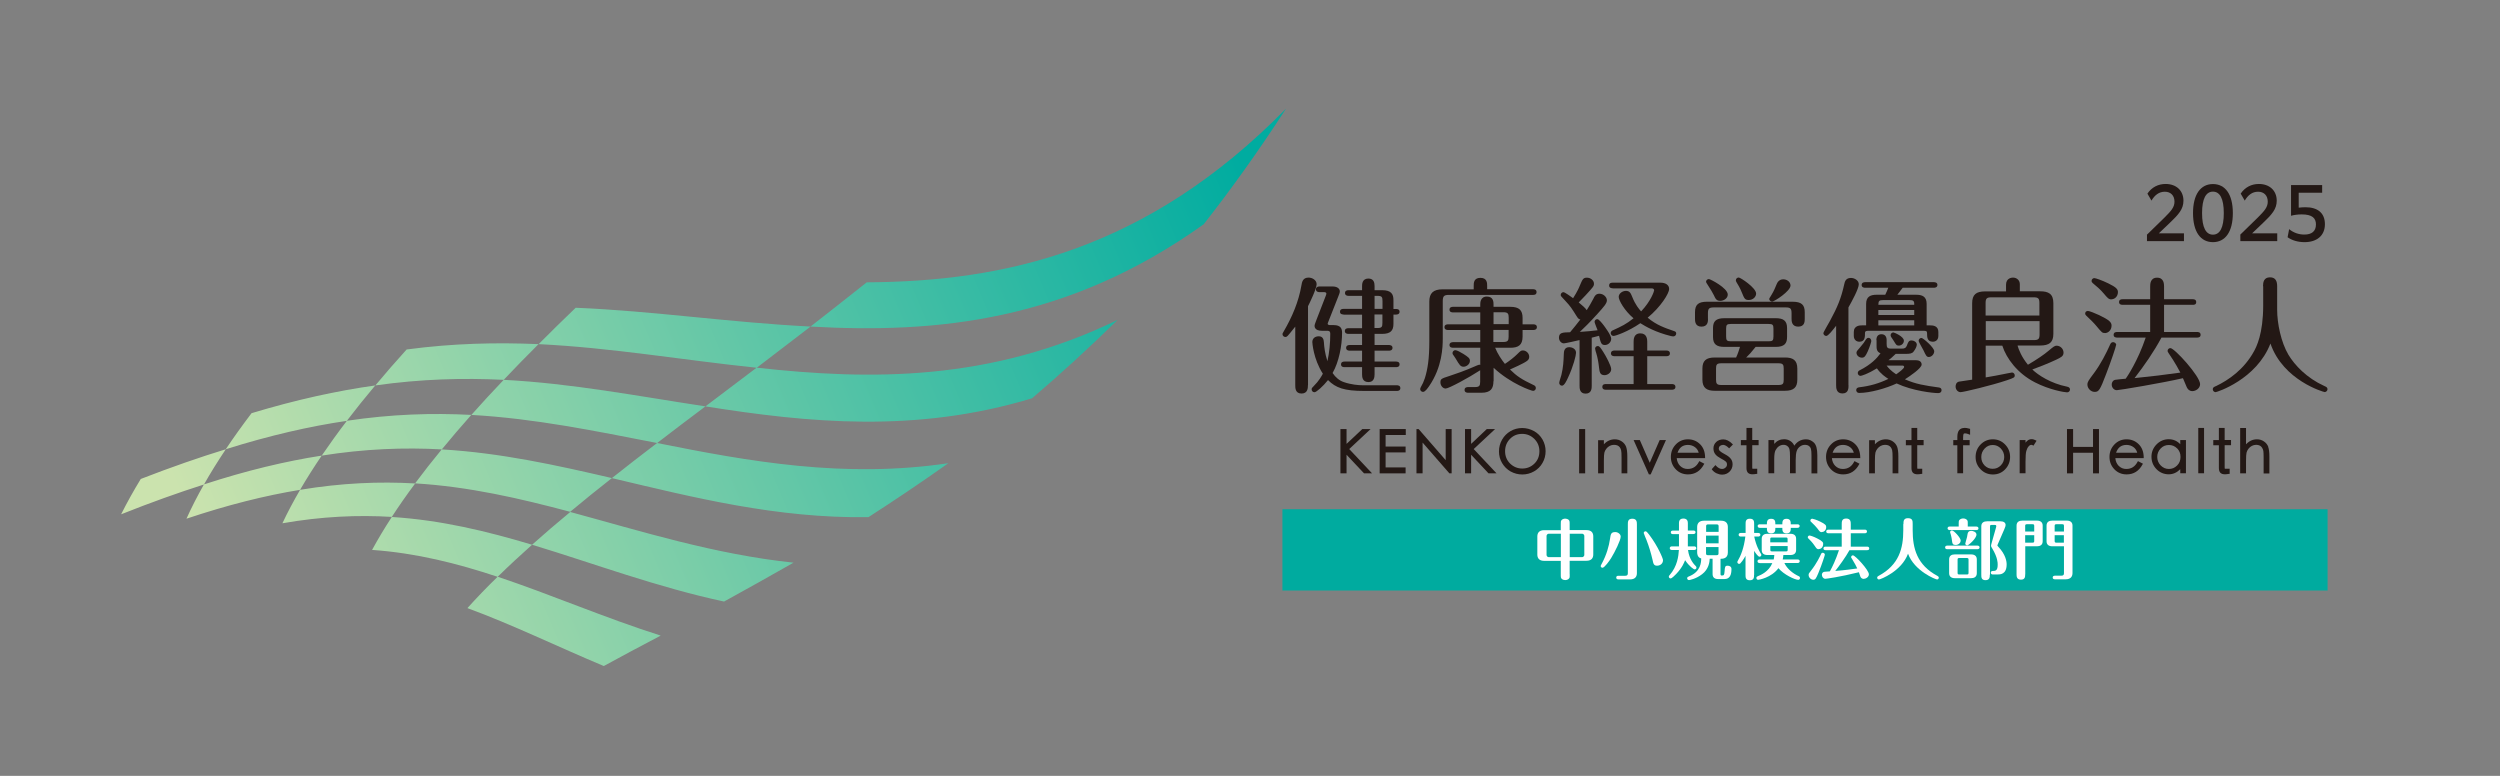 <?xml version="1.0" encoding="UTF-8"?><svg id="_レイヤー_2" xmlns="http://www.w3.org/2000/svg" xmlns:xlink="http://www.w3.org/1999/xlink" viewBox="0 0 290 90"><rect x="0" y="0" width="290" height="90" fill="#808080" stroke="none"/><defs><style>.cls-1{fill:#231815;}.cls-2{fill:#fff;}.cls-3{fill:url(#_名称未設定グラデーション_3);}.cls-4{fill:none;opacity:.3;}.cls-5{fill:#00ab9f;}</style><linearGradient id="_名称未設定グラデーション_3" x1="1917.25" y1="-2813.6" x2="1994.75" y2="-2736.09" gradientTransform="translate(-269.99 -2733.18) scale(1 -1) skewX(30)" gradientUnits="userSpaceOnUse"><stop offset=".05" stop-color="#cbe3ae"/><stop offset=".95" stop-color="#00aca0"/></linearGradient></defs><g id="_レイヤー_5"><rect class="cls-4" width="290" height="90"/><path class="cls-1" d="M151.72,44.68c0,.29,0,.97-.74.97s-.73-.67-.73-.97v-6.79c-.48.61-.8.99-.88,1.07-.09.09-.16.13-.27.13-.17,0-.33-.14-.33-.32,0-.1.03-.13.16-.36.96-1.65,1.71-3.41,2.03-5.28.07-.42.16-.93.84-.93.42,0,.93.29.93.77,0,.52-.85,2.26-1,2.55v9.15ZM162.03,44.69c.15,0,.41.04.41.33,0,.31-.28.33-.41.33h-3.77c-2.34,0-3.31-.36-4.21-1.26-.58.73-1.35,1.41-1.57,1.41-.2,0-.33-.16-.33-.32,0-.15.03-.19.23-.38.62-.61.94-1.2,1.07-1.45-1.12-1.74-1.22-3.63-1.22-3.67,0-.44.33-.67.75-.67.48,0,.57.38.59.67.04.62.12,1.31.41,2.22.23-1.03.33-2.12.33-3.18,0-.32-.17-.35-.35-.35h-.62c-.85,0-.85-.49-.85-.58,0-.12.12-.43.23-.72l1.07-2.76s.07-.19.07-.23c0-.19-.19-.19-.26-.19h-.54c-.13,0-.41-.04-.41-.33,0-.3.29-.33.41-.33h1.51c.48,0,.85.2.85.58,0,.15-.1.38-.19.61l-1.12,2.84c-.04.13-.1.22-.1.28,0,.17.22.17.28.17h.41c.85,0,.98.44.98.89,0,1.48-.36,3.38-1.1,4.67.35.52.8.89,1.32,1.06.84.29,1.71.36,2.15.36h3.96ZM155.85,36.48c-.15,0-.41-.03-.41-.32,0-.31.28-.33.41-.33h2.15v-1.51h-1.57c-.13,0-.41-.04-.41-.33,0-.3.28-.33.41-.33h1.57v-.48c0-.19,0-.87.73-.87.61,0,.72.45.72.87v.48h.87c1.07,0,1.32.46,1.32,1.15v1.03h.3c.13,0,.41.03.41.32s-.27.33-.41.33h-.3v1.09c0,.78-.35,1.15-1.32,1.15h-.87v1.29h1.67c.13,0,.41.04.41.33s-.28.33-.41.33h-1.67v1.26h2.49c.13,0,.41.03.41.32,0,.31-.29.33-.41.33h-2.49v.84c0,.36-.08.89-.71.89-.71,0-.74-.61-.74-.89v-.84h-2.03c-.15,0-.41-.03-.41-.32,0-.31.28-.33.41-.33h2.03v-1.26h-1.44c-.13,0-.41-.04-.41-.33,0-.3.29-.33.41-.33h1.44v-1.29h-1.59c-.13,0-.41-.04-.41-.33,0-.31.29-.33.41-.33h1.59v-1.57h-2.15ZM160.37,35.83v-.9c0-.48-.07-.61-.59-.61h-.33v1.51h.93ZM159.44,36.48v1.57h.33c.52,0,.59-.13.59-.61v-.96h-.93Z"/><path class="cls-1" d="M170.95,33.55v-.39c0-.33,0-.93.78-.93s.78.61.78.93v.39h5.32c.12,0,.41.01.41.33s-.28.33-.41.33h-9.74c-.58,0-.73.13-.73.73v4.35c0,.96-.06,3.29-1.58,5.5-.19.26-.46.67-.71.67-.17,0-.33-.15-.33-.32,0-.07.03-.14.07-.22.22-.39.33-.62.48-1.07.32-1.03.51-2.22.51-4.23v-4.64c0-.96.45-1.42,1.55-1.42h3.6ZM173.24,44.21c0,.86-.31,1.35-1.41,1.35h-1.49c-.12,0-.45,0-.45-.33s.32-.33.45-.33h.74c.52,0,.62-.15.62-.62v-1.33c-1.33.87-3.65,2.12-4,2.12s-.61-.36-.61-.71c0-.38.07-.44,1.02-.74.71-.23,1.83-.62,2.97-1.12.1-.04.44-.2.51-.2.04,0,.07.01.12.03v-1.99h-3.16c-.13,0-.41-.03-.41-.32,0-.3.29-.33.41-.33h3.16v-1.41h-3.74c-.15,0-.41-.04-.41-.33,0-.3.28-.33.41-.33h3.74v-1.38h-3.16c-.13,0-.41-.03-.41-.32,0-.3.28-.33.41-.33h3.16v-.26c0-.2,0-.93.77-.93s.77.65.77.93v.26h1.94c1.03,0,1.43.39,1.43,1.29v.74h1.25c.15,0,.41.04.41.33s-.28.33-.41.33h-1.25v.77c0,1-.52,1.29-1.43,1.29h-1.75c.25.65.78,1.45,1.13,1.87.58-.38,1.03-.74,1.42-1.12.39-.39.46-.44.67-.44.36,0,.73.32.73.74,0,.22-.1.36-.26.48-.43.32-1.67.85-1.97.99.81.8,1.36,1.15,2.72,1.8.1.04.28.13.28.35,0,.2-.16.33-.32.33-.19,0-2.61-.83-4.58-2.68v1.56ZM169.7,41.02c.64.41.81.54.81.84,0,.41-.43.68-.73.68-.36,0-.48-.2-.9-.91-.04-.09-.28-.41-.35-.52-.03-.06-.04-.12-.04-.16,0-.16.14-.33.33-.33.2,0,.64.26.87.4M173.24,37.6h1.77v-.74c0-.48-.1-.64-.62-.64h-1.14v1.38ZM173.24,39.67h1.14c.52,0,.62-.16.62-.62v-.78h-1.77v1.41Z"/><path class="cls-1" d="M183.22,39.45c-.25.06-1.65.38-1.81.38-.29,0-.57-.29-.57-.65,0-.61.42-.62,1.29-.64.33-.39.85-1.03,1.19-1.48-.17-.04-.26-.1-.43-.38-.59-.94-.71-1.14-1.31-1.78-.48-.51-.54-.57-.54-.68,0-.19.16-.33.32-.33s.9.54,1.12.7c.51-.8.71-1.28.77-1.44.33-.78.4-.94.84-.94s.81.33.81.7c0,.29-.1.39-.96,1.33-.26.29-.67.68-.81.84.36.3.8.67.93.9.24-.39.49-.78.77-1.33.13-.28.28-.58.7-.58.46,0,.87.38.87.77,0,.36-.38.77-1.07,1.54-.98,1.09-1.57,1.64-2.07,2.12.55-.03,1.64-.13,2.06-.19-.06-.16-.35-.87-.35-.97,0-.17.13-.32.32-.32s.58.51.75.73c.06.09.86,1.12.86,1.54s-.36.73-.73.73c-.42,0-.48-.23-.68-1.07-.12.03-.73.19-.85.22v5.58c0,.26,0,.91-.71.91s-.7-.67-.7-.9v-5.28ZM180.87,44.41c0-.15.22-.78.25-.91.22-.91.25-1.59.28-2.39.01-.32.03-.84.65-.84.23,0,.77.15.77.65,0,.3-.3,1.55-.93,2.89-.16.35-.43.93-.7.93-.2,0-.32-.17-.32-.32M185.48,42.57c-.07-.62-.17-1.13-.32-1.62-.02-.04-.13-.42-.13-.51,0-.16.13-.3.32-.3.2,0,.35.25.65.72.29.45.9,1.58.9,1.96,0,.45-.46.7-.77.7-.55,0-.58-.38-.65-.94M189.5,41.32h-2.22c-.13,0-.41-.03-.41-.33s.29-.33.41-.33h2.22v-1.01c0-.25,0-.98.78-.98s.8.72.8.98v1.01h2.22c.15,0,.41.04.41.33,0,.3-.26.33-.41.33h-2.22v3.23h2.86c.15,0,.41.04.41.33s-.26.33-.41.33h-7.67c-.13,0-.4-.03-.4-.33,0-.32.29-.33.4-.33h3.23v-3.23ZM187.07,33.44c-.13,0-.41-.03-.41-.32,0-.32.28-.33.41-.33h5.55c.58,0,1,.26,1,.73,0,.52-.99,2.1-2.49,3.33,1,.85,2,1.19,3.02,1.54.22.07.29.13.29.3,0,.19-.16.33-.32.33-.07,0-.14,0-.3-.04-1.78-.44-2.9-1.09-3.54-1.49-1.44.99-2.89,1.48-3.12,1.48-.17,0-.32-.16-.32-.33,0-.2.16-.29.26-.33,1.01-.46,1.54-.71,2.39-1.39-1.06-.89-1.72-2.09-1.72-2.48s.43-.7.84-.7c.45,0,.56.29.73.7.35.9.8,1.43,1.03,1.68,1.13-1.19,1.51-2.33,1.51-2.44,0-.15-.12-.23-.29-.23h-4.51Z"/><path class="cls-1" d="M198.13,36.98c0,.27,0,.91-.76.91s-.75-.68-.75-.91v-.76c0-.93.44-1.22,1.41-1.22h9.9c1.05,0,1.42.36,1.42,1.22v.76c0,.29,0,.91-.76.91s-.77-.67-.77-.91v-.64c0-.54-.12-.68-.68-.68h-8.34c-.55,0-.68.15-.68.68v.64ZM203.65,40.24c-.46.59-.78.94-1.09,1.23h4.5c.9,0,1.43.29,1.43,1.29v1.28c0,.9-.42,1.29-1.43,1.29h-8.15c-.9,0-1.43-.31-1.43-1.29v-1.28c0-.91.42-1.29,1.43-1.29h2.48c.22-.46.39-1.04.45-1.23h-1.81c-.91,0-1.32-.31-1.32-1.15v-1.03c0-.77.32-1.15,1.32-1.15h5.95c.89,0,1.32.29,1.32,1.15v1.03c0,.74-.3,1.15-1.32,1.15h-2.32ZM199.55,34.9c-.44,0-.55-.24-.75-.67-.13-.26-.35-.65-.71-1.19-.14-.22-.19-.29-.19-.35,0-.19.17-.32.33-.32s2.19,1.04,2.19,1.8c0,.45-.48.73-.87.73M206.91,42.76c0-.46-.09-.62-.62-.62h-6.61c-.54,0-.62.16-.62.62v1.28c0,.46.09.62.62.62h6.61c.54,0,.62-.16.62-.62v-1.28ZM205.72,38.13c0-.45-.09-.55-.55-.55h-4.39c-.46,0-.55.1-.55.55v.89c0,.46.09.57.55.57h4.39c.46,0,.55-.1.55-.57v-.89ZM202.85,34.8c-.45,0-.51-.17-.81-.9-.2-.51-.41-.83-.61-1.17-.07-.12-.07-.17-.07-.22,0-.19.16-.32.33-.32.2,0,2.02,1.19,2.02,1.87,0,.36-.35.74-.85.74M207.7,33.12c0,.65-1.87,1.86-2.12,1.86-.17,0-.35-.13-.35-.3,0-.06.09-.19.25-.45.3-.49.46-.89.61-1.26.19-.48.54-.57.76-.57.45,0,.85.3.85.73"/><path class="cls-1" d="M214.43,44.68c0,.35,0,.96-.71.96s-.73-.64-.73-.96v-6.89c-.41.52-.91,1.18-1.15,1.18-.17,0-.33-.16-.33-.32,0-.12.67-1.23.78-1.45.85-1.57,1.28-2.58,1.65-4.26.06-.26.16-.7.77-.7.42,0,.91.29.91.74,0,.51-.83,2.03-1.2,2.68v9.02ZM222.26,34.19c.74,0,1.23.22,1.23,1.06v2.49h.36c.38,0,1,.04,1,.78v.44c0,.51-.36.68-.64.68-.67,0-.67-.57-.67-.97,0-.25-.07-.3-.45-.3h-6.29c-.19,0-.46,0-.46.23,0,.48,0,1.04-.65,1.04-.36,0-.65-.24-.65-.68v-.44c0-.77.71-.78,1-.78h.43v-2.49c0-.85.51-1.06,1.23-1.06h.99c.13-.26.29-.65.35-.81h-2.68c-.13,0-.41-.03-.41-.32,0-.3.28-.33.41-.33h7.97c.14,0,.41.04.41.32,0,.3-.29.33-.41.33h-3.62c-.42.57-.48.62-.62.81h2.18ZM217.66,39.45c0-.38.17-.68.59-.68s.6.3.6.68v.44c0,.42.07.55.55.55h1.23c.33,0,.46-.09.57-.36.16-.44.23-.59.55-.59.26,0,.6.19.6.49,0,.2-.17.55-.38.81-.17.22-.42.26-.94.26h-1.13c-.46.44-.58.54-.83.73h3.16c.41,0,.68.17.68.51,0,.42-1.34,1.33-1.94,1.71,1.3.57,2.26.71,3.89.94.1.01.36.04.36.33,0,.19-.14.33-.38.33-.59,0-2.97-.25-4.83-1.12-1.22.57-3.1,1.1-4.33,1.1-.29,0-.36-.22-.36-.33,0-.2.14-.31.38-.33,1.2-.14,2.28-.45,3.35-.97-.35-.22-.87-.57-1.33-1.22-1.1.67-1.8.87-1.9.87-.17,0-.32-.15-.32-.33,0-.16.13-.28.19-.3,1.36-.68,2.04-1.42,2.45-1.99-.46-.17-.46-.57-.46-.87v-.65ZM217.08,39.51c0,.13-.19.74-.42,1.25-.23.49-.36.73-.67.73s-.64-.23-.64-.58c0-.15.09-.25.49-.7.27-.3.43-.54.62-.85.06-.09.16-.17.27-.17.23,0,.33.19.33.33M222.05,35.36c.02-.46-.1-.55-.55-.55h-3.06c-.44,0-.55.09-.55.55h4.16ZM222.05,35.96h-4.16v.58h4.16v-.58ZM222.05,37.15h-4.16v.6h4.16v-.6ZM218.85,42.41c.19.26.49.6,1.1,1.01.35-.23.93-.68.93-.85,0-.16-.15-.16-.22-.16h-1.81ZM219.63,38.56c.07,0,1.22.46,1.22.96,0,.33-.29.57-.59.57-.26,0-.32-.1-.58-.54-.04-.07-.25-.36-.3-.45-.04-.06-.07-.13-.07-.22,0-.19.17-.32.33-.32M224.37,40.74c0,.36-.32.67-.62.67-.26,0-.33-.14-.64-.8-.09-.17-.55-.97-.55-1.06,0-.17.12-.35.33-.35.19,0,1.48,1.12,1.48,1.54"/><path class="cls-1" d="M234.04,40.11c.14.45.45,1.29,1.2,2.2,1.06-.62,1.93-1.22,2.38-1.61.58-.49.74-.6.94-.6.45,0,.81.38.81.8s-.29.55-.82.81c-1.07.51-2.24.94-2.8,1.15.67.65,2.15,1.62,4.02,1.99.2.04.35.13.35.33,0,.15-.1.33-.35.33-.29,0-2.03-.29-3.7-1.15-2.03-1.03-3.32-2.77-3.8-4.26h-1.93v3.68c.61-.1,1.65-.29,2.06-.38.09-.01.91-.19.99-.19.16,0,.32.14.32.33,0,.25-.09.29-.91.57-1.74.59-5.04,1.38-5.38,1.38-.28,0-.57-.27-.57-.65,0-.2.07-.49.38-.57.19-.04,1.07-.17,1.54-.23v-8.86c0-1,.45-1.38,1.52-1.38h2.41v-.77c0-.78.67-.83.8-.83.45,0,.8.31.8.77v.82h2.35c.97,0,1.54.29,1.54,1.38v3.55c0,1-.48,1.36-1.54,1.36h-2.59ZM230.34,36.6h6.23v-1.43c0-.55-.13-.68-.67-.68h-4.89c-.55,0-.68.13-.68.68v1.43ZM236.58,37.25h-6.23v2.2h5.57c.54,0,.67-.13.67-.68v-1.52Z"/><path class="cls-1" d="M244.15,38.63c-.27,0-.33-.04-.94-.78-.29-.36-.77-.83-1.2-1.23-.07-.06-.13-.15-.13-.25,0-.15.1-.3.32-.3.16,0,.83.26,1.29.48,1.22.58,1.45.85,1.45,1.22,0,.55-.41.87-.78.87M245.47,40.01c0,.16-.61,1.96-1.16,3.38-.71,1.87-.85,2.07-1.33,2.07-.45,0-.84-.42-.84-.84,0-.32.1-.45.8-1.39.75-1.02,1.35-2.18,1.86-3.32.06-.13.17-.22.32-.22.16,0,.36.13.36.32M244.92,34.73c-.31,0-.44-.16-.9-.7-.35-.42-.83-.84-1.25-1.18-.06-.06-.15-.14-.15-.26,0-.2.17-.33.32-.33s.91.26,1.62.61c.9.44,1.12.67,1.12,1.01,0,.52-.38.84-.77.84M245.59,39.16c-.15,0-.41-.03-.41-.32,0-.31.28-.33.41-.33h3.83v-3.15h-3.2c-.15,0-.41-.04-.41-.32,0-.31.28-.33.41-.33h3.2v-1.48c0-.25,0-1.02.8-1.02s.81.75.81,1.02v1.48h3.32c.12,0,.41.01.41.33s-.27.32-.41.32h-3.32v3.15h3.83c.12,0,.41.01.41.33,0,.3-.29.32-.41.32h-4.13c-.9,1.67-1.97,3.21-3.12,4.7,2.13-.22,3.35-.36,5.31-.64-.6-1.15-1.19-2-1.34-2.22-.13-.19-.14-.23-.14-.3,0-.17.14-.32.33-.32.47,0,3.44,3.26,3.44,4.18,0,.48-.49.81-.9.81-.33,0-.52-.2-.64-.44-.07-.17-.38-.9-.45-1.06-2.32.54-7.38,1.39-7.67,1.39-.33,0-.59-.3-.59-.65,0-.32.2-.52.39-.55.19-.03.81-.1,1.23-.13.17-.23,1.41-2.07,2.32-4.77h-3.31Z"/><path class="cls-1" d="M262.51,33.2c0-.45.09-1.03.81-1.03.65,0,.83.45.83,1.03v2.73c0,1.61.46,3.79,1.3,5.21.74,1.23,2.12,2.7,4.16,3.63.22.1.38.16.38.38,0,.2-.19.33-.33.33-.09,0-4.81-1.33-6.29-5.63-1.62,4.18-6.23,5.64-6.36,5.64-.16,0-.33-.14-.33-.33,0-.22.14-.28.41-.39,1.39-.67,3.23-1.9,4.4-4.07.24-.46,1.04-1.94,1.04-5.28v-2.21Z"/><polygon class="cls-1" points="158.99 49.77 158.03 49.77 156.2 51.49 156.2 49.77 155.49 49.77 155.49 54.91 156.2 54.91 156.2 52.75 158.2 54.88 158.23 54.91 159.16 54.91 156.51 52.09 158.99 49.77"/><polygon class="cls-1" points="160.04 54.91 163.05 54.91 163.05 54.22 160.73 54.22 160.73 52.48 163.05 52.48 163.05 51.8 160.73 51.8 160.73 50.46 163.07 50.46 163.07 49.77 160.04 49.77 160.04 54.91"/><polygon class="cls-1" points="167.7 53.38 164.56 49.77 164.31 49.77 164.31 54.91 165.02 54.91 165.02 51.34 168.13 54.91 168.39 54.91 168.39 49.77 167.7 49.77 167.7 53.38"/><polygon class="cls-1" points="173.43 49.77 172.47 49.77 170.65 51.49 170.65 49.77 169.94 49.77 169.94 54.91 170.65 54.91 170.65 52.75 172.64 54.88 172.67 54.91 173.6 54.91 170.95 52.09 173.43 49.77"/><path class="cls-1" d="M177.93,50c-.42-.23-.88-.35-1.36-.35s-.94.12-1.35.36c-.41.24-.74.57-.98.99-.24.42-.36.88-.36,1.37s.12.93.36,1.34c.24.41.57.74.99.98.42.23.87.35,1.36.35s.94-.12,1.36-.36c.42-.24.75-.57.98-.98.24-.41.36-.87.36-1.36s-.12-.94-.36-1.36c-.24-.42-.57-.74-.99-.98M178.57,52.34c0,.58-.19,1.06-.58,1.44-.39.38-.86.57-1.41.57s-1.02-.2-1.41-.58c-.39-.39-.58-.87-.58-1.43s.19-1.04.57-1.43c.38-.39.85-.58,1.41-.58s1.02.2,1.41.58c.39.39.59.87.59,1.43"/><rect class="cls-1" x="183.18" y="49.77" width=".7" height="5.14"/><path class="cls-1" d="M188.12,51.2c-.24-.16-.51-.24-.8-.24-.48,0-.91.19-1.27.58v-.48h-.67v3.85h.67v-1.44c0-.49.02-.82.06-.97.04-.15.11-.3.22-.44.11-.14.24-.26.4-.34.31-.16.67-.14.89-.05.11.05.2.12.27.21.07.1.13.21.16.35.04.14.05.43.05.84v1.84h.67v-1.98c0-.48-.05-.85-.14-1.1-.1-.26-.27-.47-.51-.63"/><polygon class="cls-1" points="191.37 53.68 190.22 51.05 189.5 51.05 191.27 55.03 191.48 55.03 193.25 51.05 192.52 51.05 191.37 53.68"/><path class="cls-1" d="M197.79,53.03c-.01-.63-.21-1.14-.59-1.51-.38-.37-.85-.56-1.4-.56s-1.03.2-1.41.6c-.38.4-.57.88-.57,1.44s.19,1.04.56,1.43c.38.4.86.6,1.43.6.81,0,1.43-.39,1.84-1.15l.05-.09-.58-.3-.05.09c-.29.55-.72.82-1.3.82-.35,0-.64-.12-.89-.37-.22-.23-.35-.53-.38-.89h3.29v-.1ZM194.59,52.53c.21-.62.61-.92,1.21-.92.31,0,.59.09.83.27.21.16.35.37.42.64h-2.46Z"/><path class="cls-1" d="M199.84,51.6c.21,0,.43.11.67.34l.07.07.44-.45-.07-.07c-.35-.35-.7-.52-1.04-.52s-.62.1-.83.3c-.21.2-.32.45-.32.74s.08.52.23.7c.14.17.36.33.64.48.26.13.45.25.56.35.1.09.14.2.14.34s-.05.26-.17.36c-.12.11-.25.16-.41.16-.23,0-.47-.13-.69-.37l-.07-.08-.43.48.05.07c.14.18.32.32.52.41s.42.15.64.15c.34,0,.63-.12.86-.35.23-.23.35-.51.35-.85,0-.27-.08-.5-.24-.68-.15-.18-.37-.34-.66-.49-.27-.14-.45-.26-.56-.36-.09-.08-.14-.18-.14-.3s.04-.21.13-.29c.09-.08.19-.12.32-.12"/><path class="cls-1" d="M203.27,49.64h-.68v1.41h-.65v.6h.65v2.65c0,.24.06.42.17.54.12.12.29.18.53.18.12,0,.28-.02.47-.05h.08v-.6h-.38c-.13,0-.18,0-.18,0,0,0-.02-.05-.02-.15v-2.58h.74v-.6h-.74v-1.41Z"/><path class="cls-1" d="M209.5,50.96c-.32,0-.61.08-.86.24-.19.12-.36.29-.5.5-.09-.2-.22-.37-.4-.5-.23-.17-.49-.25-.78-.25-.45,0-.84.18-1.15.54v-.44h-.67v3.85h.67v-1.65c0-.48.05-.83.15-1.02.1-.19.23-.35.39-.46.16-.11.34-.17.53-.17s.34.05.46.15c.13.1.2.22.24.37.04.16.06.43.06.81v1.97h.66v-1.53c0-.46.04-.81.11-1.03.07-.22.19-.39.37-.53.18-.14.37-.21.58-.21s.37.05.48.14c.12.09.2.21.23.35.04.15.06.39.06.72v2.1h.68v-2.1c0-.73-.13-1.21-.4-1.47-.27-.25-.57-.38-.9-.38"/><path class="cls-1" d="M215.79,53.03c-.01-.63-.21-1.14-.59-1.51-.38-.37-.85-.56-1.4-.56s-1.03.2-1.41.6c-.38.4-.57.88-.57,1.44s.19,1.04.56,1.43c.38.4.86.6,1.43.6.81,0,1.43-.39,1.84-1.15l.05-.09-.58-.3-.05.09c-.29.55-.72.82-1.3.82-.35,0-.64-.12-.89-.37-.22-.23-.35-.53-.38-.89h3.29v-.1ZM212.58,52.53c.21-.62.61-.92,1.21-.92.31,0,.59.09.83.27.21.16.35.37.42.64h-2.46Z"/><path class="cls-1" d="M219.56,51.2c-.24-.16-.51-.24-.8-.24-.48,0-.91.19-1.27.58v-.48h-.67v3.85h.67v-1.44c0-.49.02-.82.06-.97.04-.15.11-.3.22-.44.11-.14.24-.26.4-.34.31-.16.67-.14.89-.05.11.05.2.12.27.21.07.1.13.21.16.35.04.14.05.43.05.84v1.84h.67v-1.98c0-.48-.05-.85-.14-1.1-.1-.26-.27-.47-.51-.63"/><path class="cls-1" d="M222.41,49.64h-.68v1.41h-.65v.6h.65v2.65c0,.24.06.42.17.54.12.12.29.18.53.18.12,0,.28-.02.47-.05h.08v-.6h-.38c-.13,0-.18,0-.18,0,0,0-.02-.05-.02-.15v-2.58h.74v-.6h-.74v-1.41Z"/><path class="cls-1" d="M227.89,49.64c-.28,0-.5.09-.64.27-.13.17-.2.43-.2.77v.37h-.47v.6h.47v3.25h.67v-3.25h.76v-.6h-.76v-.3c0-.23.03-.34.05-.4,0-.02.04-.08.18-.08.12,0,.27.04.44.11l.14.06v-.69l-.07-.02c-.23-.07-.42-.1-.58-.1"/><path class="cls-1" d="M231.17,50.96c-.55,0-1.03.2-1.42.6-.39.4-.58.88-.58,1.45s.19,1.03.58,1.43c.39.4.87.6,1.43.6s1.04-.2,1.42-.6c.38-.4.57-.88.57-1.44s-.19-1.04-.58-1.44c-.39-.4-.86-.6-1.42-.6M231.17,51.62c.36,0,.67.14.93.41.26.28.39.61.39.98s-.13.7-.39.97c-.26.27-.57.4-.95.4s-.68-.13-.94-.39c-.25-.27-.38-.58-.38-.97s.13-.71.39-.99c.26-.28.57-.41.93-.41"/><path class="cls-1" d="M235.17,51.13c-.07.06-.14.13-.21.22v-.3h-.68v3.85h.68v-1.34c0-.6.03-1.02.09-1.24.06-.21.14-.39.26-.53.16-.19.32-.24.49-.14l.08.05.36-.57-.09-.05c-.34-.19-.7-.19-.97.04"/><polygon class="cls-1" points="242.79 51.84 240.48 51.84 240.48 49.77 239.77 49.77 239.77 54.91 240.48 54.91 240.48 52.52 242.79 52.52 242.79 54.91 243.48 54.91 243.48 49.77 242.79 49.77 242.79 51.84"/><path class="cls-1" d="M248.67,53.03c-.01-.63-.21-1.14-.59-1.51-.38-.37-.85-.56-1.4-.56s-1.03.2-1.41.6c-.38.4-.57.88-.57,1.44s.19,1.04.56,1.43c.38.4.86.6,1.43.6.81,0,1.43-.39,1.84-1.15l.05-.09-.58-.3-.05.09c-.29.55-.72.82-1.3.82-.35,0-.64-.12-.89-.37-.22-.23-.35-.53-.38-.89h3.29v-.1ZM245.46,52.53c.21-.62.61-.92,1.21-.92.31,0,.59.09.83.27.21.16.35.37.42.64h-2.46Z"/><path class="cls-1" d="M252.92,51.54c-.36-.39-.82-.59-1.35-.59s-1.02.2-1.41.6c-.39.4-.59.88-.59,1.43s.19,1.04.58,1.44c.39.4.87.6,1.43.6.49,0,.94-.2,1.33-.59v.47h.66v-3.85h-.66v.49ZM252.55,52.01c.26.27.39.59.39.99s-.13.74-.4,1c-.27.27-.58.4-.95.4s-.68-.14-.95-.41c-.26-.27-.4-.6-.4-.98s.13-.71.39-.98c.26-.28.58-.41.96-.41s.69.13.96.4"/><rect class="cls-1" x="255" y="49.64" width=".67" height="5.26"/><path class="cls-1" d="M258.07,49.64h-.68v1.41h-.65v.6h.65v2.65c0,.24.06.42.17.54.12.12.29.18.53.18.12,0,.28-.02.47-.05h.08v-.6h-.38c-.13,0-.18,0-.18,0,0,0-.02-.05-.02-.15v-2.58h.74v-.6h-.74v-1.41Z"/><path class="cls-1" d="M263.12,51.83c-.1-.26-.27-.47-.51-.63s-.5-.24-.8-.24c-.48,0-.91.19-1.27.58v-1.89h-.68v5.26h.68v-1.44c0-.49.02-.82.06-.97.04-.15.11-.3.22-.44.11-.14.24-.26.4-.34.31-.16.68-.15.92-.03.11.06.2.14.27.26.07.12.12.24.14.37.02.14.03.39.03.76v1.84h.67v-1.98c0-.48-.05-.85-.14-1.1"/><rect class="cls-5" x="148.76" y="59.07" width="121.24" height="9.43"/><path class="cls-2" d="M182.09,66.63c0,.31,0,.36-.07.46-.08.12-.27.2-.45.2-.12,0-.27-.03-.38-.12-.14-.11-.14-.21-.14-.53v-1.58h-1.93c-.58,0-.79-.32-.79-.73v-2.1c0-.4.2-.73.79-.73h1.93v-.68c0-.3,0-.36.07-.46.08-.12.26-.2.44-.2.12,0,.27.04.38.12.14.11.14.22.14.53v.68h1.95c.58,0,.79.32.79.73v2.1c0,.4-.2.73-.79.73h-1.95v1.58ZM181.06,61.91h-1.41c-.14,0-.25.15-.25.25v2.22c0,.12.12.25.25.25h1.41v-2.72ZM182.09,64.63h1.44c.12,0,.25-.13.25-.25v-2.22c0-.1-.11-.25-.25-.25h-1.44v2.72Z"/><path class="cls-2" d="M188,62.26c0,.4-.67,1.77-1.11,2.48-.19.31-.77,1.12-1,1.12-.12,0-.21-.1-.21-.2,0-.05.02-.07.09-.21.6-1.09.87-2.12.99-2.93.08-.57.12-.8.62-.8.29,0,.62.23.62.52M188.53,66.79c.24,0,.3-.11.3-.3v-5.67c0-.28,0-.65.52-.65s.53.39.53.65v5.66c0,.4-.2.73-.79.73h-1.35c-.09,0-.26-.02-.26-.21,0-.2.17-.21.26-.21h.78ZM192.22,65.62c-.37,0-.43-.21-.52-.66-.18-.78-.41-1.55-.7-2.3-.05-.13-.33-.78-.33-.83,0-.09.08-.2.21-.2.07,0,.12,0,.43.4,1.03,1.36,1.6,2.77,1.6,2.94,0,.46-.39.65-.68.65"/><path class="cls-2" d="M194.76,60.72c0-.16,0-.57.51-.57s.52.39.52.57v.82h.63c.08,0,.26.01.26.2s-.18.21-.26.21h-.63v1.43h.73c.08,0,.25.02.25.21s-.18.21-.25.21h-.71c.13,1.05.68,1.66.9,1.87.04.05.08.09.08.17,0,.11-.08.21-.21.21-.11,0-.62-.34-1.11-1.07-.08.22-.32.86-1.03,1.6-.14.15-.51.52-.65.52-.11,0-.21-.09-.21-.21,0-.08.05-.14.09-.17.91-1.04,1.03-2.21,1.08-2.92h-.8c-.09,0-.26-.03-.26-.21s.17-.21.26-.21h.81c0-.45,0-.46,0-.71v-.71h-.69c-.09,0-.26-.02-.26-.21s.17-.2.26-.2h.69v-.82ZM198.33,64.82c-.02.38-.12,1.21-.89,1.79-.71.55-1.46.68-1.52.68-.11,0-.21-.09-.21-.21,0-.14.11-.18.19-.21,1.41-.55,1.43-1.66,1.44-2.09-.43-.11-.47-.52-.47-.69v-2.96c0-.4.21-.73.79-.73h1.98c.59,0,.79.33.79.73v2.96c0,.73-.63.73-.85.73v1.73c0,.13,0,.21.16.21.24,0,.28-.07.31-.49.04-.49.04-.65.36-.65.24,0,.44.13.44.38,0,.65-.17,1.17-.81,1.17h-.74c-.45,0-.64-.23-.64-.58v-1.78h-.33ZM197.9,61.7h1.46v-.66c0-.14-.06-.21-.21-.21h-1.03c-.16,0-.21.08-.21.21v.66ZM199.36,62.13h-1.46v.9h1.46v-.9ZM199.36,63.46h-1.46v.73c0,.14.05.21.21.21h1.03c.16,0,.21-.08.21-.21v-.73Z"/><path class="cls-2" d="M203.47,66.7c0,.26,0,.61-.49.61s-.5-.34-.5-.61v-2.22c-.24.46-.55.83-.6.87-.04.04-.08.06-.14.06-.12,0-.21-.1-.21-.21,0-.05.02-.09.05-.14.35-.58.72-1.5.88-2.82h-.52c-.09,0-.26-.03-.26-.21s.17-.21.26-.21h.55v-1.05c0-.25,0-.6.49-.6s.5.33.5.6v1.05h.46c.08,0,.26.02.26.21s-.18.21-.26.21h-.45c.23,1.12.62,1.73.78,2,.03.05.05.09.05.13,0,.11-.1.21-.21.21-.18,0-.46-.42-.63-.68v2.79ZM204.12,65.31c-.1,0-.25-.03-.25-.2,0-.19.16-.21.25-.21h1.63c.04-.19.06-.34.07-.52h-.81c-.39,0-.65-.17-.65-.58v-1.3c0-.36.22-.58.65-.58h2.69c.38,0,.65.17.65.58v1.3c0,.36-.22.58-.65.58h-.83c-.02.27-.05.42-.08.52h1.73c.09,0,.25.02.25.2s-.17.21-.25.21h-1.53c.31.68,1.02,1.24,1.69,1.54.1.05.12.13.12.2,0,.12-.09.21-.2.21-.38,0-1.68-.6-2.3-1.35-.84,1.12-2.29,1.35-2.36,1.35-.1,0-.2-.09-.2-.21,0-.15.1-.18.19-.22.33-.13,1.24-.52,1.66-1.51h-1.48ZM206.75,60.82c0-.28,0-.64.48-.64s.5.34.5.64h.77c.09,0,.26.02.26.2s-.17.21-.26.21h-.77c0,.28,0,.64-.49.64s-.49-.34-.49-.64h-.81c0,.29,0,.64-.48.64-.5,0-.5-.34-.5-.64h-.81c-.09,0-.26-.02-.26-.21s.18-.2.26-.2h.81c0-.28,0-.64.49-.64s.49.34.49.64h.81ZM207.36,62.91v-.37c0-.14-.04-.19-.19-.19h-1.63c-.16,0-.19.05-.19.19v.37h2.01ZM205.36,63.34v.43c0,.14.03.19.19.19h1.63c.15,0,.19-.04.19-.19v-.43h-2.01Z"/><path class="cls-2" d="M210.98,63.71c-.2,0-.27-.08-.46-.37-.3-.45-.59-.72-.74-.87-.04-.03-.08-.07-.08-.15,0-.11.11-.2.2-.2.08,0,.46.11.9.34.65.33.69.47.69.63,0,.45-.32.61-.52.61M211.69,64.32c0,.06-.31,1.06-.77,2.18-.27.64-.35.75-.58.75-.27,0-.54-.26-.54-.54,0-.17.02-.2.28-.52.68-.86,1.05-1.69,1.17-1.94.02-.05.06-.13.19-.13.08,0,.24.07.24.21M211.33,61.73c-.2,0-.23-.05-.53-.45-.18-.23-.33-.37-.74-.77-.02-.02-.06-.05-.06-.13,0-.11.1-.21.22-.21.07,0,.49.12.91.33.62.3.71.44.71.63,0,.42-.3.59-.51.59M213.64,63.41v-1.55h-1.54c-.08,0-.26-.02-.26-.21s.17-.21.26-.21h1.54v-.62c0-.3,0-.67.52-.67s.53.39.53.67v.62h1.63c.08,0,.25.02.25.21s-.18.21-.25.21h-1.63v1.55h1.88c.08,0,.26.01.26.21s-.17.2-.26.2h-2.03c-.41.76-1.28,1.95-1.65,2.41,1.16-.09,1.89-.2,2.55-.29-.11-.24-.3-.62-.62-1.13-.08-.12-.09-.13-.09-.18,0-.11.09-.21.21-.21.27,0,1.85,1.71,1.85,2.2,0,.33-.37.53-.61.53-.05,0-.26-.02-.36-.22-.03-.08-.16-.46-.19-.55-2.21.55-3.79.76-3.89.76-.24,0-.4-.24-.4-.46,0-.09.03-.23.15-.3.08-.06.15-.06.77-.1.29-.5.69-1.35,1.06-2.46h-1.54c-.08,0-.26-.01-.26-.21,0-.18.17-.2.26-.2h1.83Z"/><path class="cls-2" d="M220.8,60.79c0-.31,0-.68.52-.68.55,0,.55.33.55.68v.71c0,2.12.49,4.03,2.88,5.31.05.03.15.08.15.2,0,.13-.11.21-.2.21-.15,0-2.62-.96-3.37-2.99-.74,2.04-3.21,2.99-3.37,2.99-.1,0-.21-.08-.21-.21,0-.12.1-.17.15-.2,2.39-1.28,2.88-3.19,2.88-5.31v-.71Z"/><path class="cls-2" d="M229.37,63.29c.09,0,.26.03.26.21s-.18.21-.26.21h-3.48c-.09,0-.26-.03-.26-.21s.17-.21.26-.21h3.48ZM227.21,61.08v-.41c0-.17,0-.28.11-.38.11-.11.28-.15.42-.15.21,0,.4.1.48.24.04.08.04.16.04.29v.41h.98c.08,0,.26.02.26.21s-.17.2-.26.2h-3.06c-.08,0-.26-.02-.26-.21s.17-.2.26-.2h1.03ZM229.31,66.49c0,.45-.33.58-.67.58h-1.87c-.39,0-.67-.17-.67-.58v-1.6c0-.45.31-.58.67-.58h1.87c.39,0,.67.17.67.58v1.6ZM226.84,63.21c-.36,0-.37-.15-.44-.71,0-.08-.07-.33-.12-.54-.02-.08-.07-.17-.07-.23,0-.11.1-.2.22-.2.24,0,1.01.88,1.01,1.16,0,.33-.3.53-.6.53M228.35,64.93c0-.15-.04-.2-.2-.2h-.87c-.17,0-.2.05-.2.2v1.51c0,.15.03.2.2.2h.87c.17,0,.2-.05.2-.2v-1.51ZM229.27,62.01c0,.45-.91,1.25-1.06,1.25s-.24-.1-.24-.2c0-.05.13-.46.21-.78.02-.07.05-.37.08-.43.07-.21.2-.27.43-.27.14,0,.58.11.58.43M230.82,66.66c0,.25,0,.64-.5.64s-.49-.36-.49-.64v-5.61c0-.45.33-.58.67-.58h1.54c.34,0,.61.13.61.43,0,.08-.02.19-.15.49l-.76,1.75c-.02.05-.05.12-.05.14s.09.11.11.14c.85.9.97,1.68.97,2.05,0,1.17-.76,1.17-1.06,1.17h-.52c-.09,0-.26-.02-.26-.21,0-.2.2-.2.3-.2.31,0,.5-.12.5-.73,0-.23,0-.81-.62-1.86-.12-.2-.15-.24-.15-.33,0-.05,0-.08.08-.36l.5-1.77c.03-.11.03-.13.03-.15,0-.14-.12-.14-.18-.14h-.35c-.17,0-.2.04-.2.2v5.57Z"/><path class="cls-2" d="M234.92,66.63c0,.25,0,.61-.49.61s-.51-.37-.51-.61v-5.66c0-.45.33-.58.67-.58h1.69c.39,0,.67.17.67.58v1.82c0,.45-.33.58-.67.58h-1.35v3.26ZM235.97,61.66v-.65c0-.15-.04-.2-.2-.2h-.65c-.17,0-.2.07-.2.2v.65h1.05ZM234.92,62.08v.87h.85c.18,0,.2-.08.2-.2v-.67h-1.05ZM238.07,63.37c-.39,0-.67-.17-.67-.58v-1.82c0-.45.33-.58.67-.58h1.67c.39,0,.67.17.67.58v5.5c0,.39-.2.73-.79.73h-1.25c-.1,0-.26-.03-.26-.21s.17-.21.26-.21h.75c.24,0,.3-.11.3-.3v-3.11h-1.34ZM239.42,61.66v-.65c0-.15-.04-.2-.2-.2h-.68c-.17,0-.2.07-.2.2v.65h1.08ZM238.34,62.08v.67c0,.14.04.2.2.2h.87v-.87h-1.08Z"/><path class="cls-1" d="M249.07,27.2l2-1.95c.77-.77,1.17-1.2,1.17-1.86,0-.71-.44-1.15-1.12-1.15s-1.17.39-1.55,1.03l-.47-.81c.5-.74,1.25-1.12,2.11-1.12,1.24,0,2.07.77,2.07,1.94,0,.97-.55,1.59-1.58,2.57l-1.28,1.22h2.92v.9h-4.29v-.77Z"/><path class="cls-1" d="M254.39,24.72c0-2.17.88-3.37,2.31-3.37s2.31,1.19,2.31,3.37-.88,3.37-2.31,3.37-2.31-1.19-2.31-3.37M257.96,24.72c0-1.7-.46-2.49-1.26-2.49s-1.26.8-1.26,2.49.46,2.5,1.26,2.5,1.26-.79,1.26-2.5"/><path class="cls-1" d="M259.89,27.2l2-1.95c.77-.77,1.17-1.2,1.17-1.86,0-.71-.44-1.15-1.12-1.15s-1.17.39-1.55,1.03l-.47-.81c.5-.74,1.25-1.12,2.11-1.12,1.24,0,2.07.77,2.07,1.94,0,.97-.55,1.59-1.58,2.57l-1.28,1.22h2.92v.9h-4.28v-.77Z"/><path class="cls-1" d="M265.55,26.59c.48.39,1.08.62,1.75.62.86,0,1.35-.38,1.35-1.17,0-.73-.42-1.17-1.66-1.17-.46,0-.92.07-1.23.16v-3.56h3.61v.89h-2.72v1.73c.23-.03.53-.05.79-.05,1.4,0,2.25.66,2.25,1.97s-.92,2.08-2.36,2.08c-.8,0-1.48-.22-1.97-.57l.18-.94Z"/><path class="cls-3" d="M139.59,26.04c-15.73,11.24-30.99,12.67-45.57,11.84,2.12-1.65,4.29-3.36,6.52-5.13,15.94-.09,32.46-3.66,48.64-20.15-3.17,4.9-6.37,9.36-9.58,13.45h0ZM94.02,37.88c-9.4-.47-18.23-1.81-27.24-2.18-1.48,1.42-2.92,2.83-4.3,4.22,8.46.41,16.66,1.84,25.3,2.74,2.02-1.55,4.1-3.13,6.25-4.78h-.01ZM62.47,39.92c-4.88-.21-9.91-.1-15.3.62-1.27,1.4-2.48,2.79-3.63,4.17,5.28-.75,10.17-.88,14.89-.65,1.3-1.37,2.64-2.75,4.04-4.14ZM129.66,37.1c-14.78,7.17-28.65,7.02-41.89,5.55-2.04,1.54-4.02,3.03-5.94,4.49,11.92,1.89,24.37,3.15,37.89-.94,3.25-2.77,6.56-5.79,9.94-9.11h0ZM43.53,44.71c-4.42.62-9.15,1.65-14.35,3.22-1.07,1.41-2.07,2.8-2.99,4.18,5.1-1.6,9.73-2.66,14.04-3.29,1.04-1.36,2.14-2.73,3.3-4.11ZM26.2,52.11c-3.09.95-6.37,2.09-9.87,3.45-.85,1.39-1.61,2.76-2.28,4.1,3.41-1.36,6.6-2.5,9.61-3.46.76-1.34,1.61-2.71,2.53-4.08h.01ZM81.83,47.14c-7.91-1.2-15.5-2.67-23.4-3.08-1.3,1.37-2.56,2.72-3.75,4.07,7.35.41,14.34,1.86,21.55,3.26,1.8-1.39,3.67-2.8,5.6-4.25ZM54.68,48.13c-4.55-.24-9.29-.09-14.44.68-1.04,1.36-2.01,2.71-2.92,4.04,4.99-.79,9.57-.96,13.93-.72,1.09-1.33,2.23-2.66,3.43-4.01h0ZM110.02,53.73c-12.11,1.8-23.15-.21-33.8-2.34-1.82,1.38-3.56,2.74-5.24,4.07,9.43,2.23,19.12,4.69,29.76,4.53,2.98-1.92,6.07-3.99,9.27-6.26h0ZM37.32,52.85c-4.18.65-8.69,1.72-13.66,3.34-.76,1.34-1.44,2.67-2.03,3.98,4.8-1.61,9.15-2.69,13.18-3.35.76-1.31,1.6-2.63,2.51-3.97ZM70.99,55.46c-6.53-1.52-12.94-2.93-19.75-3.33-1.09,1.32-2.12,2.64-3.09,3.94,6.25.38,12.1,1.73,17.99,3.3,1.54-1.29,3.16-2.59,4.85-3.92h0ZM48.16,56.08c-4.16-.24-8.54-.06-13.35.74-.76,1.31-1.45,2.6-2.05,3.88,4.58-.8,8.76-.98,12.69-.74.83-1.28,1.74-2.58,2.71-3.88ZM92.05,65.27c-9.2-.97-17.62-3.64-25.9-5.88-1.55,1.28-3.03,2.55-4.43,3.8,7.2,2.18,14.44,4.91,22.27,6.59,2.56-1.41,5.24-2.9,8.06-4.51ZM76.64,73.73c-6.57-2.09-12.71-4.76-18.91-6.83-1.26,1.22-2.43,2.44-3.51,3.64,5.25,1.93,10.4,4.45,15.82,6.72,2.06-1.13,4.26-2.3,6.6-3.53ZM61.72,63.19c-5.27-1.58-10.57-2.86-16.27-3.22-.84,1.28-1.6,2.56-2.29,3.82,5.14.36,9.89,1.57,14.57,3.12,1.25-1.23,2.58-2.46,3.98-3.71h.01Z"/></g></svg>